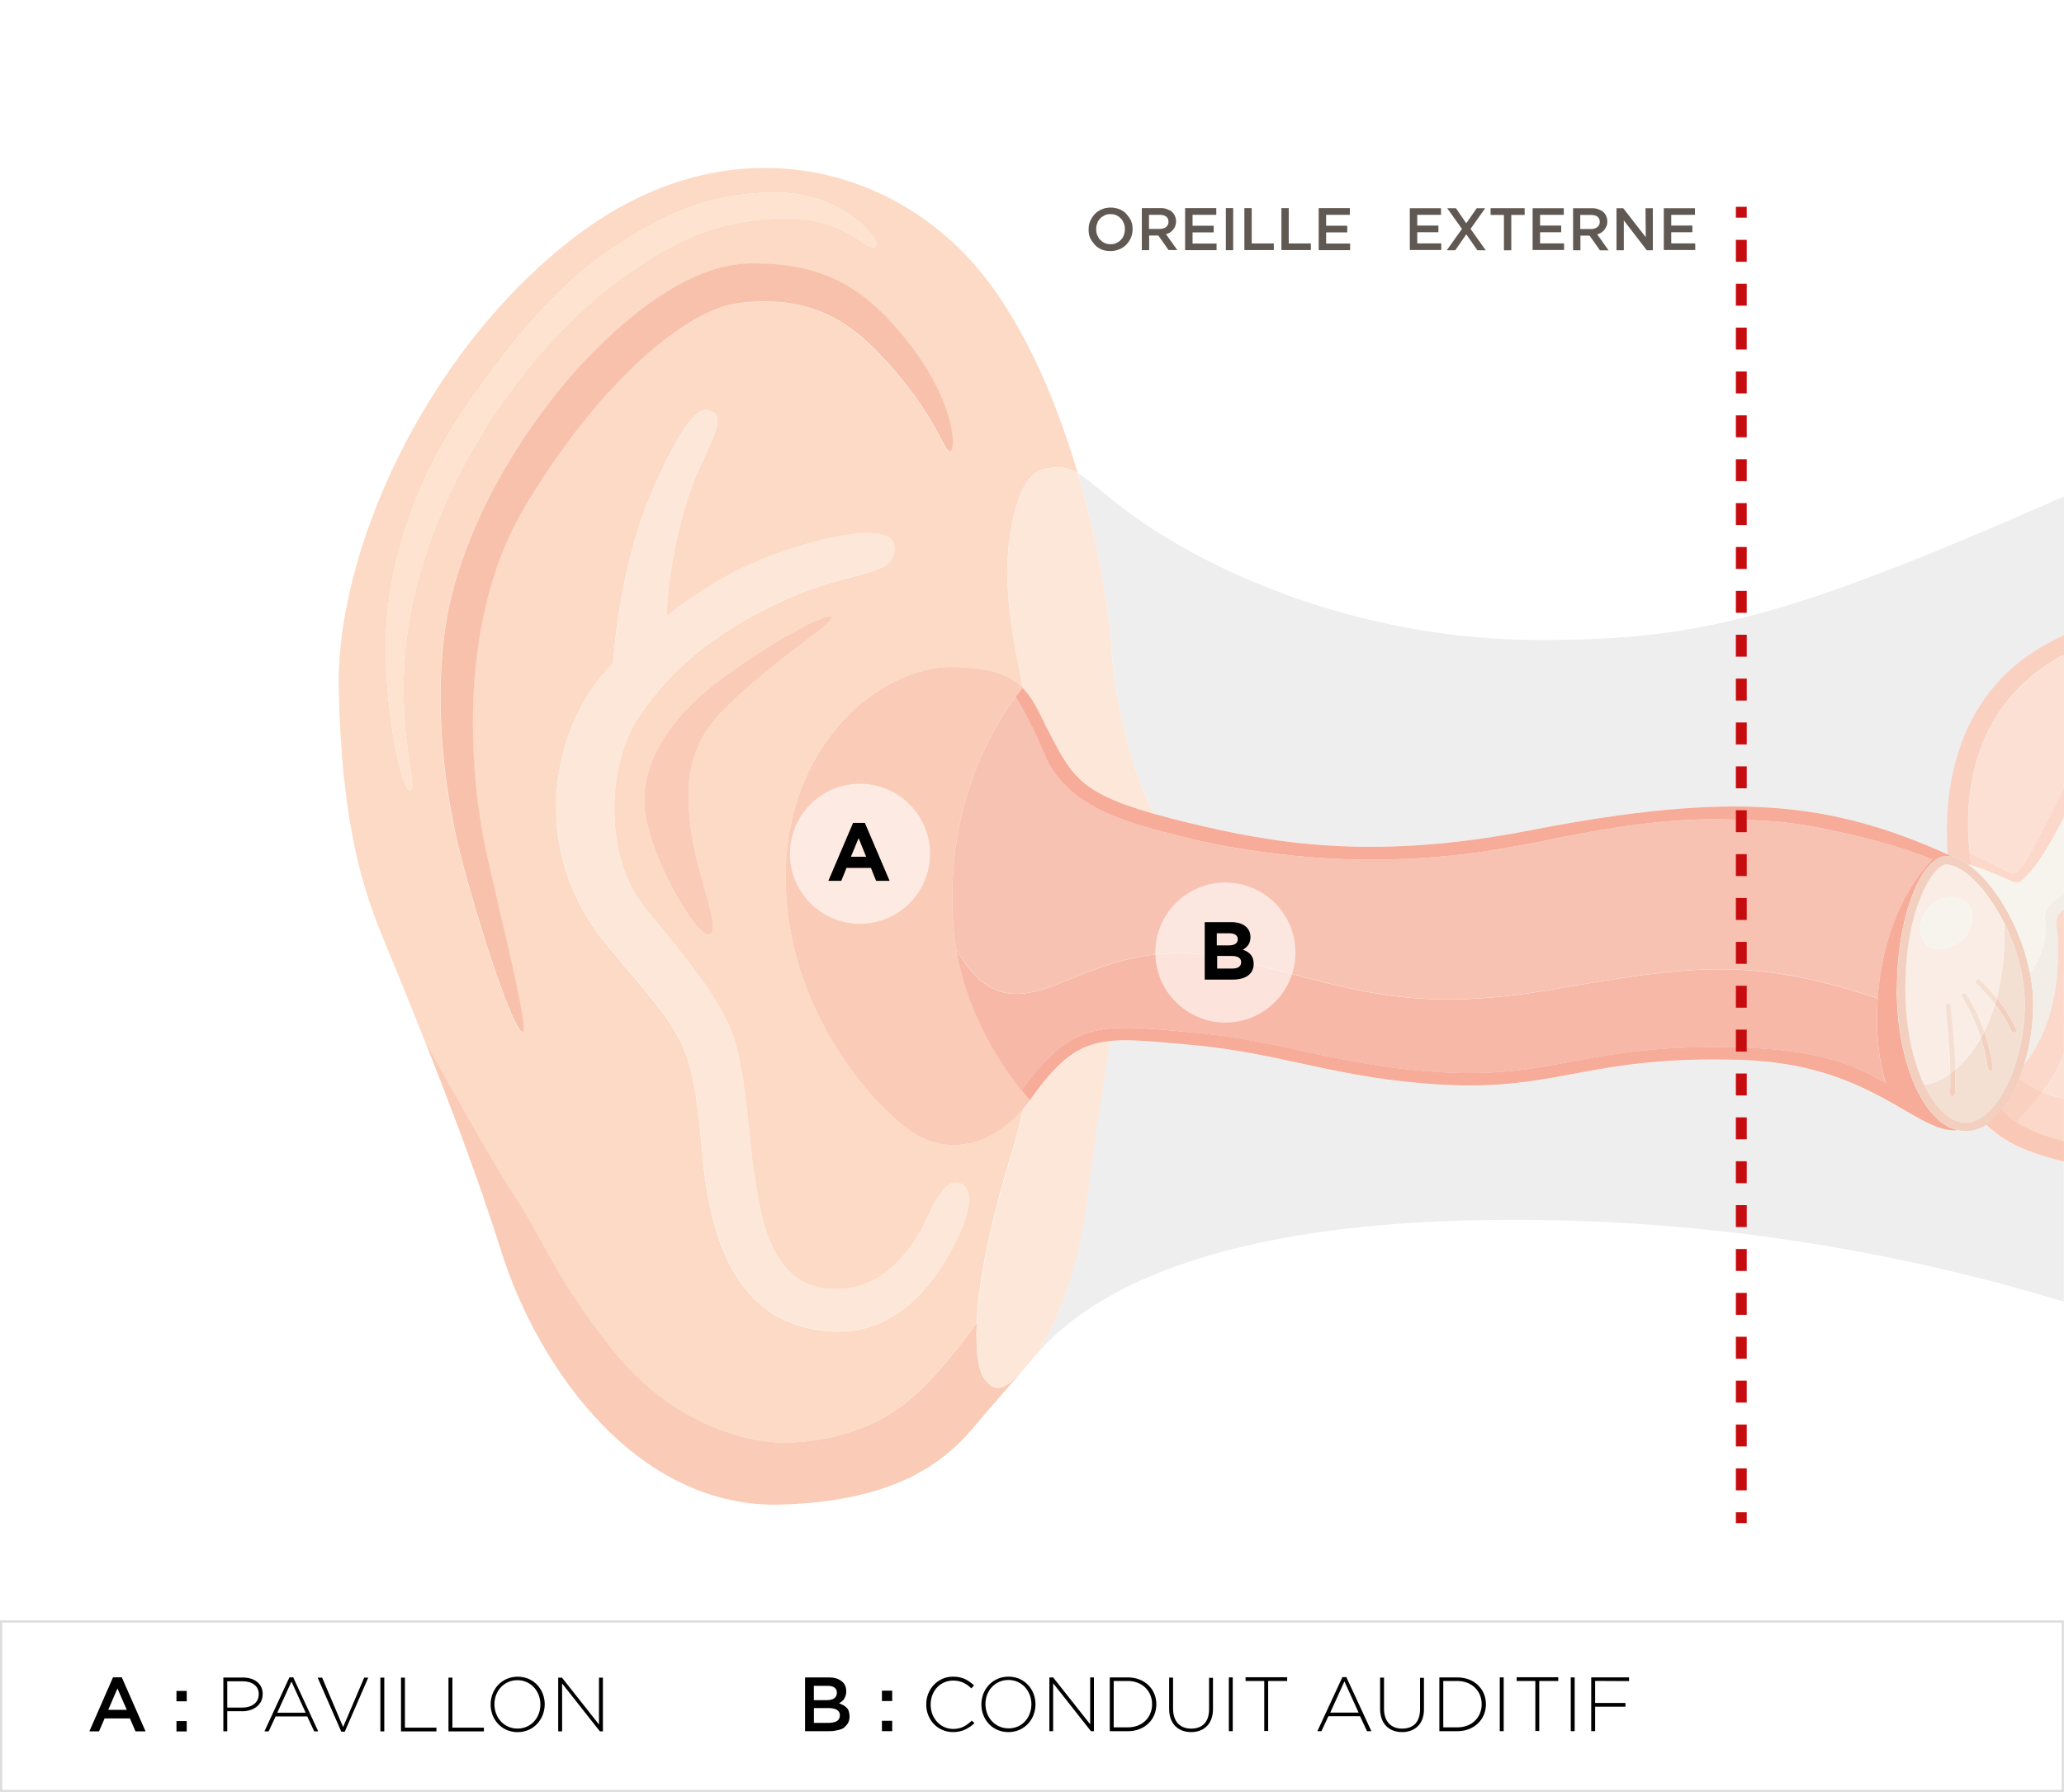 <?xml version="1.0" encoding="UTF-8"?>
<svg id="Calque_2" data-name="Calque 2" xmlns="http://www.w3.org/2000/svg" viewBox="0 0 380 330">
  <defs>
    <style>
      .cls-1 {
        fill: #ddd;
      }

      .cls-2 {
        fill: #f8c1ab;
      }

      .cls-3 {
        fill: #fcdac5;
      }

      .cls-4, .cls-5 {
        fill: #fff;
      }

      .cls-6 {
        fill: #facbb6;
      }

      .cls-7 {
        fill: #fde7d9;
      }

      .cls-8 {
        fill: #f4e0d3;
      }

      .cls-9 {
        fill: #f2ede7;
      }

      .cls-10 {
        fill: #f7f4ee;
      }

      .cls-11 {
        fill: #c70c0f;
      }

      .cls-12 {
        fill: #f7b8a8;
      }

      .cls-13 {
        fill: #605853;
      }

      .cls-14 {
        fill: #fad0c0;
      }

      .cls-5 {
        isolation: isolate;
        opacity: .6;
      }

      .cls-15 {
        fill: #f2cfbe;
      }

      .cls-16 {
        fill: #fde3d0;
      }

      .cls-17 {
        fill: #f9c8b6;
      }

      .cls-18 {
        fill: #fad1c1;
      }

      .cls-19 {
        fill: #fce0d4;
      }

      .cls-20 {
        fill: #eee;
      }

      .cls-21 {
        fill: #faede5;
      }

      .cls-22 {
        fill: #f6ac99;
      }

      .cls-23 {
        fill: #f8c2b2;
      }

      .cls-24 {
        fill: #fbd8ca;
      }
    </style>
  </defs>
  <g id="ear-diagram-external">
    <g id="ear-diagram-external-2" data-name="ear-diagram-external">
      <rect class="cls-4" width="380" height="330"/>
      <g id="_Groupe_" data-name="&amp;lt;Groupe&amp;gt;">
        <path class="cls-20" d="m379.99,91.42c-51.5,22.73-67.76,26.49-96.85,26.43-29.97-.06-54.41-10.33-68.36-18.81-8.91-5.38-12.99-9.9-16.33-11.88,3.56,12.09,5.54,23.91,6.19,32.35,1.39,18.44,7.64,30.07,7.79,30.34,2.01.59,4.3,1.14,6.87,1.76,14.54,3.46,33,7.02,62.36,1.3,37.86-7.39,55.68-5.35,77.95,4.86-.31-.15-.65-.28-.96-.43-.87-10.67.87-29.01,17.85-38.57,1.17-.66,2.33-1.26,3.5-1.81v-25.54Z"/>
        <path class="cls-20" d="m379.99,213.97c-7.09-1.77-11.09-3.64-14.36-6.86.15-.09.34-.22.49-.34-1.3.99-2.72,1.55-4.24,1.55-.53,0-1.02-.06-1.52-.19,0,0-.31.09-.43.09-7.61,0-15.78-12.22-39.16-12.99-28.4-.93-33.59,5.75-55.31,4.55-19.27-1.08-29.51-5.85-46.21-7.33-6.59-.59-11.2-1.08-14.91-.71-1.98,12.34-3.62,23.88-4.21,29.11-1.95,17.26-8.94,28.12-8.94,28.12,6.53-7.3,24.56-22.8,78.53-24.22,43.7-1.14,80.98,6.08,110.24,14.95v-25.73Z"/>
        <path class="cls-3" d="m78.18,191.65c5.32,9.59,13.3,23.66,16.73,28.89,5.44,8.2,6.84,14.07,17.66,27.84,10.83,13.76,24.78,17.11,31.18,17.26,6.4.15,16.55-1.55,24.37-8.51,4.55-4.05,8.85-9.65,11.66-13.58.34-6.65,2.01-16.7,6.43-31.09.84-2.72,1.55-5.51,2.2-8.32-6,7.15-13.39,8.1-19.08,5.17-6.12-3.16-24.13-21.16-24.68-46.58s17.32-40.09,30.75-39.9c6.99.09,10.58,1.52,12.87,3.8l.12.12c-2.04-9.56-3.84-19.3-2.44-28.15,1.95-12.25,5.51-12.43,8.91-12.53,1.21-.03,2.35.34,3.56,1.08-4.3-14.6-10.86-29.6-19.98-39.5-16.7-18.09-46.21-24.78-73.49-3.34-27.28,21.44-43.15,57.9-42.59,82.68.56,24.78,4.45,36.47,7.79,44.82,1.48,3.65,4.52,10.92,8.04,19.83h0Zm54.41-60.25c-6.43,6.77-6.59,14.66-5.01,23.57,1.39,7.95,5.04,15.99,3.16,17.07-2.23,1.3-11.51-14.66-12.06-23.57s5.57-17.07,14.29-23.57,19.67-12.43,20.23-11.32-11.88,8.6-20.6,17.82h0Zm32.11-30.25c-.37,5.2-7.61,3.71-19.67,9.09s-21.16,12.25-27.47,21.9-5.94,26.35,1.08,34.89c7.02,8.54,13.49,16.33,16.08,23.04,2.6,6.68,3.06,19.49,4.08,25.61s2.13,19.86,12.71,21.53,16.33-7.61,18-10.58c1.67-2.97,3.99-9.96,7.24-8.72,3.16,1.21,1.18,7.24-1.36,11.88-2.54,4.64-9.19,16.15-22.21,15.4-13.02-.74-21.74-9.65-23.79-31.92-2.04-22.27-2.88-21.5-17.45-38.97-15.78-18.93-9.56-42.04.93-52.15,0,0,1.02-17.54,7.15-31.61,6.62-15.19,9.28-15.65,11.04-14.79,1.89.93,1.21,3.06-2.07,9.96-2.66,5.54-5.91,17.14-6.28,27.78,0,0,8.72-7.3,19.3-11.2s23.04-6.37,22.67-1.14h0Zm2.78-37.67c8.41,10.92,8.54,19.49,7.42,19.67s-2.1-5.38-10.21-14.85c-6.68-7.79-14.1-14.29-28.77-12.43-10.7,1.36-27.1,16.7-39.53,37.86-13.18,22.39-9.28,52.15-7.05,62.54s8.07,33.16,6.87,33.78c-1.11.56-6.12-12.81-10.95-30.62-4.83-17.82-5.41-36.99-2.1-49.95,4.52-17.66,15.47-33.19,23.26-41.73s19.98-19.12,31.74-19.21c12.99-.12,21.16,4.36,29.32,14.94h0Zm-91.84,82.03c-1.48.93-4.61-13.18-4.64-26.2-.03-16.3,6.53-32.48,14.48-43.98,8.72-12.62,17.07-23.01,28.21-30.25,10.45-6.77,18.19-9.56,28.95-9.65,12.62-.09,19.58,8.91,18.74,9.84-1.67,1.86-5.17-5.88-18.93-5.01-8.32.53-15.96,2.23-28.21,11.14s-28.4,27.28-36.19,51.78c-7.79,24.5-.77,41.29-2.41,42.35h0Z"/>
        <path class="cls-6" d="m181.25,253.94c-.93-1.18-1.7-4.42-1.42-10.39-2.81,3.93-7.11,9.53-11.66,13.58-7.79,6.96-17.94,8.63-24.37,8.51-6.43-.12-20.32-3.46-31.18-17.26-10.86-13.8-12.25-19.64-17.69-27.84-3.46-5.23-11.41-19.33-16.73-28.89,4.58,11.54,10.02,25.8,13.95,38.36,6.96,22.27,25.33,47.88,51.78,47.05s33.19-11.88,38.14-17.54c2.54-2.88,4.79-5.51,6.46-7.42-3.68,4.11-5.35,4.36-7.27,1.86Z"/>
        <path class="cls-6" d="m130.74,172.04c1.89-1.08-1.76-9.12-3.16-17.07-1.58-8.91-1.42-16.8,5.01-23.57,8.72-9.19,21.16-16.7,20.6-17.82s-11.51,4.83-20.23,11.32-14.85,14.66-14.29,23.57c.56,8.91,9.87,24.87,12.06,23.57h0Z"/>
        <path class="cls-2" d="m96.25,190.01c1.21-.62-4.64-23.38-6.87-33.78s-6.12-40.15,7.05-62.54c12.43-21.16,28.83-36.5,39.53-37.86,14.66-1.86,22.09,4.64,28.77,12.43,8.1,9.47,9.09,15.03,10.21,14.85s.99-8.75-7.42-19.67-16.33-15.03-29.32-14.94c-11.75.09-23.94,10.67-31.74,19.21-7.79,8.54-18.74,24.06-23.26,41.73-3.31,12.96-2.72,32.14,2.1,49.95,4.83,17.82,9.84,31.18,10.95,30.62h0Z"/>
        <path class="cls-16" d="m75.65,145.5c1.64-1.02-5.38-17.82,2.41-42.31,7.79-24.5,23.94-42.87,36.19-51.78s19.86-10.61,28.21-11.14c13.76-.87,17.26,6.87,18.93,5.01.84-.93-6.12-9.93-18.74-9.84-10.8.09-18.5,2.85-28.95,9.65-11.14,7.24-19.49,17.63-28.21,30.25-7.95,11.48-14.51,27.62-14.48,43.92,0,13.05,3.16,27.16,4.64,26.23h0Z"/>
        <path class="cls-7" d="m122.79,113.42s8.72-7.3,19.3-11.2c10.58-3.9,23.01-6.31,22.64-1.11s-7.61,3.71-19.67,9.09-21.16,12.25-27.47,21.9-5.94,26.35,1.08,34.89c7.02,8.54,13.49,16.33,16.08,23.04s3.06,19.49,4.08,25.61,2.13,19.86,12.71,21.53c10.58,1.67,16.33-7.61,18-10.58s3.99-9.96,7.24-8.72,1.18,7.24-1.36,11.88-9.19,16.15-22.21,15.4c-13.02-.74-21.74-9.65-23.79-31.92-2.04-22.27-2.88-21.5-17.45-38.97-15.78-18.93-9.56-42.04.93-52.15,0,0,1.02-17.54,7.15-31.61,6.62-15.19,9.28-15.65,11.04-14.79,1.89.93,1.21,3.06-2.07,9.96-2.66,5.51-5.91,17.11-6.25,27.75h0Z"/>
        <path class="cls-7" d="m193.12,134.7c4.21,7.98,5.6,11.23,19.3,15.13-.15-.25-6.4-11.88-7.79-30.34-.62-8.44-2.63-20.26-6.19-32.32-1.24-.71-2.35-1.11-3.56-1.08-3.4.09-6.96.28-8.91,12.53-1.42,8.85.37,18.59,2.44,28.15,2.01,2.1,3.06,4.86,4.7,7.95h0Z"/>
        <path class="cls-7" d="m189.78,202.44l-.12.19c-.37.53-.77,1.02-1.18,1.52-.65,2.85-1.39,5.63-2.2,8.32-8.35,27.28-6.96,38.97-5.01,41.48,1.92,2.47,3.59,2.26,7.27-1.86.28-.34.56-.62.77-.93.49-.59,1.11-1.36,1.92-2.23,0,0,6.99-10.86,8.94-28.12.59-5.2,2.26-16.73,4.21-29.11-5.66.62-9.22,3.25-14.6,10.73h0Z"/>
        <path class="cls-6" d="m175.4,168.67c-1.02-21.9,8.1-36.16,12.87-42.04-2.29-2.29-5.88-3.71-12.87-3.8-13.42-.19-31.3,14.48-30.75,39.9.56,25.43,18.56,43.43,24.68,46.58,6.09,3.12,14.07,1.79,20.29-6.68-6.74-7.92-13.55-19.42-14.23-33.96h0Z"/>
        <path class="cls-12" d="m217.5,189.95l1.98.19c7.7.68,14.2,2.07,20.45,3.43,7.55,1.64,15.31,3.31,25.67,3.9,10.11.56,16.39-.62,23.63-1.95,7.76-1.45,16.55-3.09,31.61-2.6,15.28.49,21.16,3.71,25.46,6.06.31.19.62.34.9.49-.19-.53-.34-1.08-.49-1.7-.96-3.77-1.39-8.69-1.02-13.92-23.29-7.67-34.15-6.06-59.82-1.64-27.65,4.76-37.67-.68-58.83-5.51s-31.18,6.87-40.64,6.31c-4.79-.28-8.17-4.27-10.36-8.2,1.79,10.64,6.8,19.39,12.03,26.01,9.25-12.71,14.38-12.25,29.45-10.89h0Z"/>
        <path class="cls-23" d="m227.06,176.68c21.16,4.83,31.18,10.27,58.83,5.51,25.67-4.42,36.53-6.03,59.82,1.64h0c.62-8.88,3.53-18.71,10.05-25.58-2.54-1.02-7.58-2.88-14.66-4.49-10.49-2.41-14.01-2.69-23.94-2.88s-20.14,1.39-30.25,3.43-19.02,3.8-33.03,3.99c-14.01.19-28.21-2.13-36.38-4.27-8.17-2.13-20.97-4.83-25.15-15.03-1.82-4.49-3.77-8.07-5.35-10.7-4.95,6.65-12.53,20.29-11.6,40.4.09,2.1.31,4.11.65,6.09,2.2,3.93,5.57,7.92,10.36,8.2,9.47.56,19.49-11.14,40.64-6.31h0Z"/>
        <path class="cls-22" d="m349.24,182.18c0-14.63,5.01-24.53,9.03-24.53.49,0,1.02.09,1.55.25h0c-.09-.03-.15-.09-.25-.12-22.27-10.21-40.09-12.22-77.95-4.86-29.35,5.72-47.82,2.17-62.36-1.3-20.23-4.83-21.34-7.73-26.17-16.89-1.67-3.16-2.72-5.97-4.83-8.07-.4.49-.8,1.05-1.27,1.64,1.58,2.63,3.5,6.22,5.35,10.7,4.18,10.21,16.98,12.9,25.15,15.03,8.17,2.13,22.36,4.45,36.38,4.27,14.01-.19,22.92-1.95,33.03-3.99,10.11-2.04,20.32-3.62,30.25-3.43,9.93.19,13.46.46,23.94,2.88,7.08,1.64,12.13,3.46,14.66,4.49-6.53,6.87-9.43,16.7-10.05,25.58-.37,5.26.06,10.18,1.02,13.92.15.59.31,1.18.49,1.7-.28-.15-.59-.31-.9-.49-4.3-2.35-10.18-5.57-25.46-6.06-15.06-.49-23.85,1.14-31.61,2.6-7.27,1.36-13.52,2.51-23.63,1.95-10.36-.59-18.16-2.26-25.67-3.9-6.25-1.36-12.74-2.75-20.45-3.43l-1.98-.19c-15.06-1.36-20.23-1.82-29.42,10.83.49.65,1.02,1.27,1.52,1.86.03-.06.09-.12.12-.19,8.91-12.43,12.81-11.51,29.51-10.02,16.7,1.48,26.94,6.25,46.21,7.33,21.71,1.21,26.91-5.47,55.31-4.55,23.42.77,31.55,12.99,39.16,12.99.15,0,.43-.09.43-.09h0c-6.34-1.48-11.14-12.62-11.14-25.89h0Z"/>
        <path class="cls-15" d="m370.33,189.92c.06.19.25.28.43.28.06,0,.12,0,.19-.03.25-.09.34-.37.25-.62-.99-2.23-2.32-4.18-3.56-5.72-.09.37-.22.74-.31,1.11,1.02,1.39,2.17,3.09,3,4.98Z"/>
        <path class="cls-15" d="m366.5,197.15c.25-.03.43-.28.4-.53-.34-2.51-.93-4.73-1.58-6.62-.19.4-.4.77-.62,1.14.53,1.64.99,3.53,1.27,5.6.03.25.25.4.46.4,0,0,.03,0,.06,0h0Z"/>
        <path class="cls-15" d="m359.44,201.89h0c.28,0,.46-.19.49-.43.09-1.3.09-2.85.06-4.49-.31.25-.62.49-.93.71.03,1.33,0,2.63-.06,3.68-.03.28.15.49.43.53h0Z"/>
        <path class="cls-8" d="m369,170.09c.19,4.89-.31,9.56-1.39,13.73,1.24,1.55,2.57,3.5,3.56,5.72.09.25,0,.49-.25.62-.06.03-.12.03-.19.03-.19,0-.34-.09-.43-.28-.84-1.86-1.95-3.59-3.03-4.98-.53,1.79-1.21,3.5-1.98,5.07.65,1.89,1.24,4.11,1.58,6.62.03.25-.15.49-.4.53h-.06c-.22,0-.43-.15-.46-.4-.28-2.07-.74-3.96-1.27-5.6-1.3,2.29-2.85,4.27-4.7,5.82.03,1.64.03,3.19-.06,4.49-.03.25-.22.43-.46.43h-.03c-.25-.03-.46-.25-.43-.49.09-1.08.09-2.35.06-3.68-.56.4-1.14.8-1.76,1.14-.9.49-1.95.77-3.09.87.03.06.06.15.09.22,2.07,4.33,4.86,6.84,7.61,6.84,5.57,0,10.83-10.61,10.83-21.84.03-5.23-1.52-10.45-3.71-14.85h0Z"/>
        <path class="cls-21" d="m361.24,183.67c-.15-.22-.09-.49.12-.65s.49-.09.65.12c.09.15,1.86,2.66,3.31,6.87.77-1.58,1.45-3.25,1.98-5.07-1.76-2.29-3.37-3.74-3.4-3.77-.19-.15-.22-.46-.03-.65s.46-.22.65-.03c.09.09,1.48,1.36,3.09,3.34,1.11-4.18,1.58-8.85,1.39-13.73-3.16-6.34-7.67-10.89-10.73-10.89-1.08,0-2.97,1.82-4.61,5.82-1.86,4.58-2.91,10.67-2.91,17.17s1.21,12.84,3.43,17.54c1.18-.09,2.2-.37,3.09-.87.62-.34,1.21-.74,1.76-1.14-.09-5.51-.9-12.28-.9-12.37-.03-.25.15-.49.4-.53.25-.03.49.15.53.4.03.34.74,6.43.9,11.75,1.86-1.55,3.4-3.53,4.7-5.82-1.42-4.64-3.4-7.45-3.43-7.49h0Zm-6.4-9.59c-1.79-1.67-1.67-4.61.19-6.9s5.1-2.66,7.11-.93c1.55,1.3,1.27,4.61-.59,6.46-2.1,2.07-5.2,2.75-6.71,1.36h0Z"/>
        <path class="cls-8" d="m364.52,180.48c-.19-.15-.49-.15-.65.03s-.15.49.03.65c.03.03,1.64,1.48,3.4,3.77.12-.37.22-.74.31-1.11-1.61-2.01-3-3.25-3.09-3.34Z"/>
        <path class="cls-8" d="m362.01,183.11c-.15-.22-.43-.25-.65-.12-.22.15-.25.43-.12.65.03.03,1.98,2.88,3.46,7.49.22-.37.4-.77.62-1.14-1.45-4.18-3.22-6.71-3.31-6.87h0Z"/>
        <path class="cls-8" d="m359.1,185.21c-.03-.25-.25-.43-.53-.4-.25.03-.43.25-.4.53,0,.09.8,6.87.9,12.37.31-.22.62-.46.93-.71-.15-5.35-.87-11.44-.9-11.78h0Z"/>
        <path class="cls-10" d="m361.55,172.66c-2.1,2.1-5.2,2.78-6.71,1.39-1.79-1.67-1.67-4.61.19-6.9s5.1-2.66,7.11-.93c1.55,1.3,1.27,4.58-.59,6.43h0Z"/>
        <path class="cls-15" d="m358.3,157.62c-4.02,0-9.03,9.87-9.03,24.53s5.57,26.14,12.68,26.14,12.37-11.97,12.37-23.38c-.03-13.21-9.62-27.25-16.02-27.28h0Zm3.62,49.15c-2.75,0-5.51-2.47-7.61-6.84-2.26-4.73-3.53-11.04-3.53-17.75s1.02-12.59,2.91-17.17c1.64-3.99,3.53-5.82,4.61-5.82,5.2,0,14.48,12.96,14.48,25.73-.03,11.2-5.29,21.81-10.86,21.84h0Z"/>
        <path class="cls-24" d="m379.99,202.33c-1.61-.37-2.98-.8-4.06-1.21-1.7,2.23-3.53,4.27-4.79,5.54,2.08,1.41,4.76,2.48,8.85,3.55v-7.87Z"/>
        <path class="cls-19" d="m379.99,194.18c-.68,1.65-1.44,3.17-2.23,4.4-.56.87-1.18,1.7-1.79,2.54,1.07.4,2.42.83,4.03,1.19v-8.12Z"/>
        <path class="cls-24" d="m379.99,167.45c-.86.62-1.63,1.28-1.4,3.01.25,1.86,1.73,16.08-5.97,25.55-.28.9-.59,1.76-.93,2.63,2.23,1.7,4.24,2.51,4.24,2.51.62-.84,1.24-1.7,1.79-2.54.81-1.25,1.57-2.8,2.26-4.48v-26.68Z"/>
        <path class="cls-17" d="m379.99,210.15c-4.05-1.06-6.72-2.11-8.79-3.53-.99-.68-1.83-1.42-2.63-2.32-.9,1.14-1.89,2.1-2.91,2.78,3.27,3.21,7.25,5.08,14.33,6.85v-3.78Z"/>
        <path class="cls-19" d="m379.99,120.61c-.51.28-1.02.55-1.52.85-15.65,9.31-16.92,25.33-15.81,35.69,2.07.9,5.17,2.41,6.5,3.12,2.1,1.11,2.26.09,3.25-.87.74-.71,4.63-8.4,7.58-14.27v-24.54Z"/>
        <path class="cls-24" d="m379.99,145.12c-2.95,5.86-6.85,13.53-7.58,14.27-.99.99-1.18,2.01-3.25.87-1.33-.71-4.42-2.23-6.5-3.12.09.77.19,1.48.28,2.2.77.25,1.73.59,2.85.99,4.36,1.67,5.38,2.88,6.5,1.76.97-.97,3.03-2.37,7.71-11.59v-5.38Z"/>
        <path class="cls-14" d="m379.99,116.95c-1.18.56-2.35,1.16-3.53,1.82-17.01,9.56-18.71,27.9-17.85,38.57.31.15.65.28.96.43.09.03.15.09.25.12.84.25,1.67.68,2.54,1.3.19.06.37.09.56.15-.09-.68-.19-1.42-.28-2.2-1.11-10.36.19-26.38,15.81-35.73.51-.31,1.03-.59,1.55-.87v-3.61Z"/>
        <path class="cls-18" d="m368.57,204.33c.8.87,1.64,1.64,2.63,2.32,1.24-1.27,3.09-3.31,4.79-5.54h0s-2.01-.8-4.24-2.51c-.9,2.2-1.98,4.14-3.19,5.72Z"/>
        <path class="cls-10" d="m379.99,150.52c-4.68,9.22-6.73,10.61-7.71,11.59-1.11,1.11-2.13-.09-6.5-1.76-1.39-.53-2.54-.9-3.43-1.14,4.7,3.28,9.68,11.32,11.35,19.92,1.39-1.7,2.85-4.49,2.85-8.82,0,0-.74-2.94,1.79-4.55.39-.24.96-.67,1.64-1.19v-14.05Z"/>
        <path class="cls-9" d="m379.99,167.49v-2.9c-.67.51-1.23.92-1.61,1.16-2.57,1.61-1.79,4.55-1.79,4.55,0,4.3-1.45,7.11-2.85,8.82.37,1.92.59,3.87.59,5.82,0,3.77-.59,7.61-1.64,11.07,7.7-9.47,6.22-23.69,5.97-25.55-.23-1.69.5-2.36,1.33-2.97Z"/>
      </g>
      <g>
        <circle class="cls-5" cx="158.33" cy="157.22" r="12.9"/>
        <path d="m161.3,162.2l-.96-2.38h-4.49l-.96,2.38h-2.38l4.55-10.67h2.17l4.55,10.67h-2.47Zm-3.22-7.86l-1.42,3.43h2.81l-1.39-3.43h0Z"/>
      </g>
      <g>
        <circle class="cls-5" cx="225.6" cy="175.41" r="12.9"/>
        <path d="m226.84,180.39h-5.04v-10.58h4.92c2.17,0,3.5,1.08,3.5,2.75v.03c0,1.21-.65,1.86-1.39,2.29,1.24.46,1.98,1.18,1.98,2.6v.03c0,1.92-1.58,2.91-3.96,2.88h0Zm1.05-7.45c0-.68-.56-1.08-1.55-1.08h-2.32v2.23h2.17c1.05,0,1.7-.34,1.7-1.14h0Zm.62,4.24c0-.71-.53-1.14-1.73-1.14h-2.69v2.32h2.78c1.02,0,1.64-.37,1.64-1.18h0Z"/>
      </g>
      <g>
        <path d="m26.81,318.83h-1.86l-1.03-2.39h-4.66l-1.03,2.39h-1.78l4.36-9.96h1.61l4.38,9.96Zm-5.19-7.91l-1.69,3.94h3.41l-1.72-3.94Z"/>
        <path d="m32.49,313.29v-1.91h1.89v1.91h-1.89Zm0,5.55v-1.91h1.89v1.91h-1.89Z"/>
        <path d="m44.53,315.12h-2.69v3.69h-.72v-9.9h3.58c2.16,0,3.66,1.14,3.66,3v.03c0,2.11-1.78,3.19-3.83,3.19h0Zm3.11-3.13c0-1.55-1.22-2.39-3-2.39h-2.8v4.85h2.72c1.86,0,3.08-.94,3.08-2.47h0Z"/>
        <path d="m57.85,318.83l-1.28-2.75h-5.83l-1.28,2.75h-.78l4.61-9.96h.69l4.61,9.96h-.75Zm-4.19-9.18l-2.61,5.74h5.22l-2.61-5.74h0Z"/>
        <path d="m63.48,318.89h-.64l-4.36-9.96h.83l3.86,9.1,3.88-9.1h.75l-4.33,9.96h0Z"/>
        <path d="m70.03,318.83v-9.9h.72v9.9h-.72Z"/>
        <path d="m73.83,318.83v-9.9h.72v9.21h5.8v.69h-6.52Z"/>
        <path d="m82.57,318.83v-9.9h.72v9.21h5.8v.69h-6.52Z"/>
        <path d="m95.3,318.97c-3,0-4.97-2.39-4.97-5.08v-.03c0-2.72,2-5.1,4.99-5.1s4.97,2.39,4.97,5.08q0,1.8,0,.03c-.03,2.72-2.03,5.1-4.99,5.1Zm4.19-5.1c0-2.47-1.78-4.47-4.24-4.47s-4.22,2-4.22,4.41v.03c0,2.47,1.78,4.47,4.24,4.47s4.22-1.94,4.22-4.44h0Z"/>
        <path d="m110.45,318.83l-6.96-8.82v8.82h-.72v-9.9h.69l6.82,8.63v-8.63h.72v9.9h-.55Z"/>
        <path d="m154.94,309.58c.58.44.86,1.08.86,1.86,0,.28-.03.58-.11.8s-.19.44-.28.61-.28.33-.44.47c-.14.14-.36.25-.5.33.28.11.55.22.8.36s.44.28.61.47c.19.19.33.39.39.67.08.25.14.55.14.92,0,.44-.08.83-.25,1.17-.19.33-.44.61-.72.86s-.69.39-1.17.5c-.44.11-.94.19-1.5.19h-4.55v-9.9h4.41c.92,0,1.72.22,2.3.69h0Zm-1.36,3.16c.33-.22.5-.58.5-1.03,0-.39-.14-.72-.44-.94-.28-.22-.72-.33-1.3-.33h-2.5v2.64h2.36c.61,0,1.03-.11,1.39-.33h0Zm.55,4.16c.33-.22.5-.58.5-1.03s-.19-.75-.5-.97c-.33-.22-.83-.36-1.53-.36h-2.75v2.72h2.86c.61-.03,1.08-.14,1.41-.36h0Z"/>
        <path d="m162.37,313.24v-1.91h1.89v1.91h-1.89Zm0,5.55v-1.91h1.89v1.91h-1.89Z"/>
        <path d="m175.47,318.96c-2.83,0-4.94-2.25-4.94-5.08v-.03c0-2.8,2.11-5.1,4.94-5.1,1.78,0,2.83.67,3.86,1.61l-.5.55c-.86-.83-1.86-1.44-3.33-1.44-2.39,0-4.16,1.91-4.16,4.41v.03c0,2.5,1.8,4.47,4.16,4.47,1.41,0,2.39-.55,3.41-1.53l.5.47c-1.05.94-2.22,1.64-3.94,1.64h0Z"/>
        <path d="m185.65,318.96c-3,0-4.97-2.39-4.97-5.08v-.03c0-2.69,2-5.1,4.99-5.1s4.97,2.39,4.97,5.08q0,1.8,0,.03c0,2.69-1.97,5.1-4.99,5.1Zm4.24-5.13c0-2.47-1.78-4.47-4.24-4.47s-4.22,2-4.22,4.41v.03c0,2.47,1.78,4.47,4.24,4.47,2.47.03,4.22-1.97,4.22-4.44h0Z"/>
        <path d="m200.85,318.79l-6.96-8.82v8.82h-.69v-9.9h.69l6.82,8.63v-8.63h.69v9.9h-.55Z"/>
        <path d="m207.62,318.79h-3.3v-9.9h3.3c3.11,0,5.27,2.14,5.27,4.94v.03c0,2.77-2.14,4.94-5.27,4.94h0Zm4.49-4.97c0-2.36-1.75-4.27-4.49-4.27h-2.58v8.54h2.58c2.77,0,4.49-1.89,4.49-4.27h0Z"/>
        <path d="m219.3,318.96c-2.36,0-4.05-1.5-4.05-4.27v-5.77h.72v5.74c0,2.33,1.28,3.66,3.33,3.66s3.3-1.19,3.3-3.58v-5.77h.72v5.69c.03,2.77-1.64,4.3-4.02,4.3h0Z"/>
        <path d="m226.24,318.79v-9.9h.72v9.9h-.72Z"/>
        <path d="m233.48,309.55v9.21h-.72v-9.21h-3.44v-.69h7.66v.69h-3.5Z"/>
        <path d="m251.68,318.79l-1.28-2.75h-5.83l-1.28,2.75h-.75l4.61-9.96h.72l4.61,9.96h-.8Zm-4.16-9.16l-2.61,5.74h5.22l-2.61-5.74h0Z"/>
        <path d="m258.14,318.96c-2.36,0-4.05-1.5-4.05-4.27v-5.77h.72v5.74c0,2.33,1.28,3.66,3.33,3.66s3.3-1.19,3.3-3.58v-5.77h.72v5.69c.06,2.77-1.64,4.3-4.02,4.3h0Z"/>
        <path d="m268.3,318.79h-3.3v-9.9h3.3c3.11,0,5.27,2.14,5.27,4.94v.03c0,2.77-2.19,4.94-5.27,4.94h0Zm4.49-4.97c0-2.36-1.75-4.27-4.49-4.27h-2.58v8.54h2.58c2.75,0,4.49-1.89,4.49-4.27h0Z"/>
        <path d="m276.12,318.79v-9.9h.72v9.9h-.72Z"/>
        <path d="m283.39,309.55v9.21h-.72v-9.21h-3.44v-.69h7.66v.69h-3.5Z"/>
        <path d="m289.19,318.79v-9.9h.72v9.9h-.72Z"/>
        <path d="m293.68,309.55v4.05h5.58v.69h-5.58v4.49h-.72v-9.9h6.96v.69l-6.24-.03h0Z"/>
        <path class="cls-1" d="m380,330H0v-31.61h379.98v31.61h.02Zm-379.6-.4h379.17v-30.8H.4v30.8Z"/>
      </g>
      <g>
        <path class="cls-13" d="m208.23,43.74c-.21.48-.48.9-.85,1.3-.37.37-.77.66-1.3.87-.48.21-1.06.32-1.64.32s-1.14-.08-1.64-.29c-.48-.21-.93-.5-1.24-.87-.32-.37-.63-.77-.85-1.24s-.29-1-.29-1.56.08-1.06.29-1.56c.21-.48.48-.9.85-1.3.37-.37.77-.66,1.3-.87.48-.21,1.06-.32,1.64-.32s1.14.13,1.64.32c.48.21.93.5,1.24.87.32.37.63.77.85,1.24s.29,1,.29,1.56-.08,1-.29,1.53h0Zm-1.32-2.62c-.13-.32-.29-.63-.53-.87s-.5-.45-.85-.61c-.32-.16-.69-.21-1.08-.21s-.74.05-1.06.21c-.29.16-.61.32-.85.61-.24.24-.42.53-.53.87-.13.32-.19.69-.19,1.08s.05.74.19,1.08c.13.32.29.63.53.87.24.24.5.45.85.61.32.16.69.21,1.08.21s.74-.05,1.06-.21.61-.32.85-.61c.24-.24.42-.53.53-.87.13-.32.19-.69.19-1.08s-.05-.74-.19-1.08Z"/>
        <path class="cls-13" d="m215.16,46.07l-1.9-2.7h-1.69v2.7h-1.35v-7.75h3.44c.45,0,.85.05,1.19.19s.66.26.9.48.45.48.56.77c.13.29.21.66.21,1,0,.32-.03.61-.16.87-.08.26-.21.48-.4.69-.16.19-.37.37-.56.5-.24.16-.48.24-.74.29l2.09,2.94h-1.59v.03Zm-.45-6.19c-.26-.21-.69-.32-1.19-.32h-1.98v2.59h2.01c.48,0,.87-.13,1.16-.37.29-.24.42-.56.42-.95,0-.42-.16-.74-.42-.95h0Z"/>
        <path class="cls-13" d="m223.92,39.56h-4.36v2.01h3.89v1.22h-3.89v2.06h4.42v1.22h-5.79v-7.75h5.74v1.24h0Z"/>
        <path class="cls-13" d="m227.04,38.32v7.75h-1.35v-7.75h1.35Z"/>
        <path class="cls-13" d="m229.1,38.32h1.35v6.51h4.07v1.22h-5.42v-7.72h0Z"/>
        <path class="cls-13" d="m235.92,38.32h1.35v6.51h4.07v1.22h-5.42v-7.72Z"/>
        <path class="cls-13" d="m248.51,39.56h-4.36v2.01h3.89v1.22h-3.89v2.06h4.42v1.22h-5.79v-7.75h5.74v1.24h0Z"/>
        <path class="cls-13" d="m265.29,39.56h-4.36v1.98h3.89v1.22h-3.89v2.06h4.42v1.22h-5.79v-7.7h5.74v1.22h0Z"/>
        <path class="cls-13" d="m272,46.09l-2.04-2.94-2.04,2.94h-1.56l2.8-3.94-2.72-3.81h1.61l1.9,2.78,1.93-2.78h1.56l-2.7,3.81,2.8,3.94h-1.56Z"/>
        <path class="cls-13" d="m278.27,46.09h-1.38v-6.51h-2.46v-1.24h6.27v1.24h-2.46v6.51h.03Z"/>
        <path class="cls-13" d="m287.9,39.56h-4.36v1.98h3.89v1.22h-3.89v2.06h4.42v1.22h-5.79v-7.7h5.74v1.22h0Z"/>
        <path class="cls-13" d="m294.56,46.09l-1.9-2.7h-1.69v2.7h-1.35v-7.75h3.44c.45,0,.85.05,1.19.19s.66.26.9.48.45.48.56.77c.13.29.21.66.21,1,0,.32-.03.63-.16.87s-.21.48-.4.69c-.16.21-.37.37-.56.5s-.48.24-.74.32l2.09,2.94h-1.59,0Zm-.45-6.19c-.26-.21-.69-.32-1.19-.32h-1.98v2.59h2.01c.48,0,.87-.13,1.16-.37s.42-.56.42-.95c0-.42-.16-.74-.42-.95h0Z"/>
        <path class="cls-13" d="m302.95,38.34h1.35v7.75h-1.11l-4.23-5.5v5.5h-1.35v-7.75h1.24l4.15,5.34-.05-5.34h0Z"/>
        <path class="cls-13" d="m312.05,39.56h-4.36v1.98h3.89v1.22h-3.89v2.06h4.42v1.22h-5.79v-7.7h5.74v1.22h0Z"/>
      </g>
      <g>
        <rect class="cls-11" x="319.59" y="38.08" width="2" height="2"/>
        <path class="cls-11" d="m321.59,274.44h-2v-4.04h2v4.04Zm0-8.08h-2v-4.04h2v4.04Zm0-8.08h-2v-4.04h2v4.04Zm0-8.08h-2v-4.04h2v4.04Zm0-8.08h-2v-4.04h2v4.04Zm0-8.08h-2v-4.04h2v4.04Zm0-8.08h-2v-4.04h2v4.04Zm0-8.08h-2v-4.04h2v4.04Zm0-8.08h-2v-4.04h2v4.04Zm0-8.08h-2v-4.04h2v4.04Zm0-8.08h-2v-4.04h2v4.04Zm0-8.08h-2v-4.04h2v4.04Zm0-8.08h-2v-4.04h2v4.04Zm0-8.08h-2v-4.04h2v4.04Zm0-8.08h-2v-4.04h2v4.04Zm0-8.08h-2v-4.04h2v4.04Zm0-8.08h-2v-4.04h2v4.04Zm0-8.08h-2v-4.04h2v4.04Zm0-8.08h-2v-4.04h2v4.04Zm0-8.08h-2v-4.04h2v4.04Zm0-8.08h-2v-4.04h2v4.04Zm0-8.08h-2v-4.04h2v4.04Zm0-8.08h-2v-4.04h2v4.04Zm0-8.08h-2v-4.04h2v4.04Zm0-8.08h-2v-4.04h2v4.04Zm0-8.08h-2v-4.04h2v4.04Zm0-8.08h-2v-4.04h2v4.04Zm0-8.08h-2v-4.04h2v4.04Zm0-8.08h-2v-4.04h2v4.04Z"/>
        <rect class="cls-11" x="319.59" y="278.48" width="2" height="2"/>
      </g>
    </g>
  </g>
</svg>